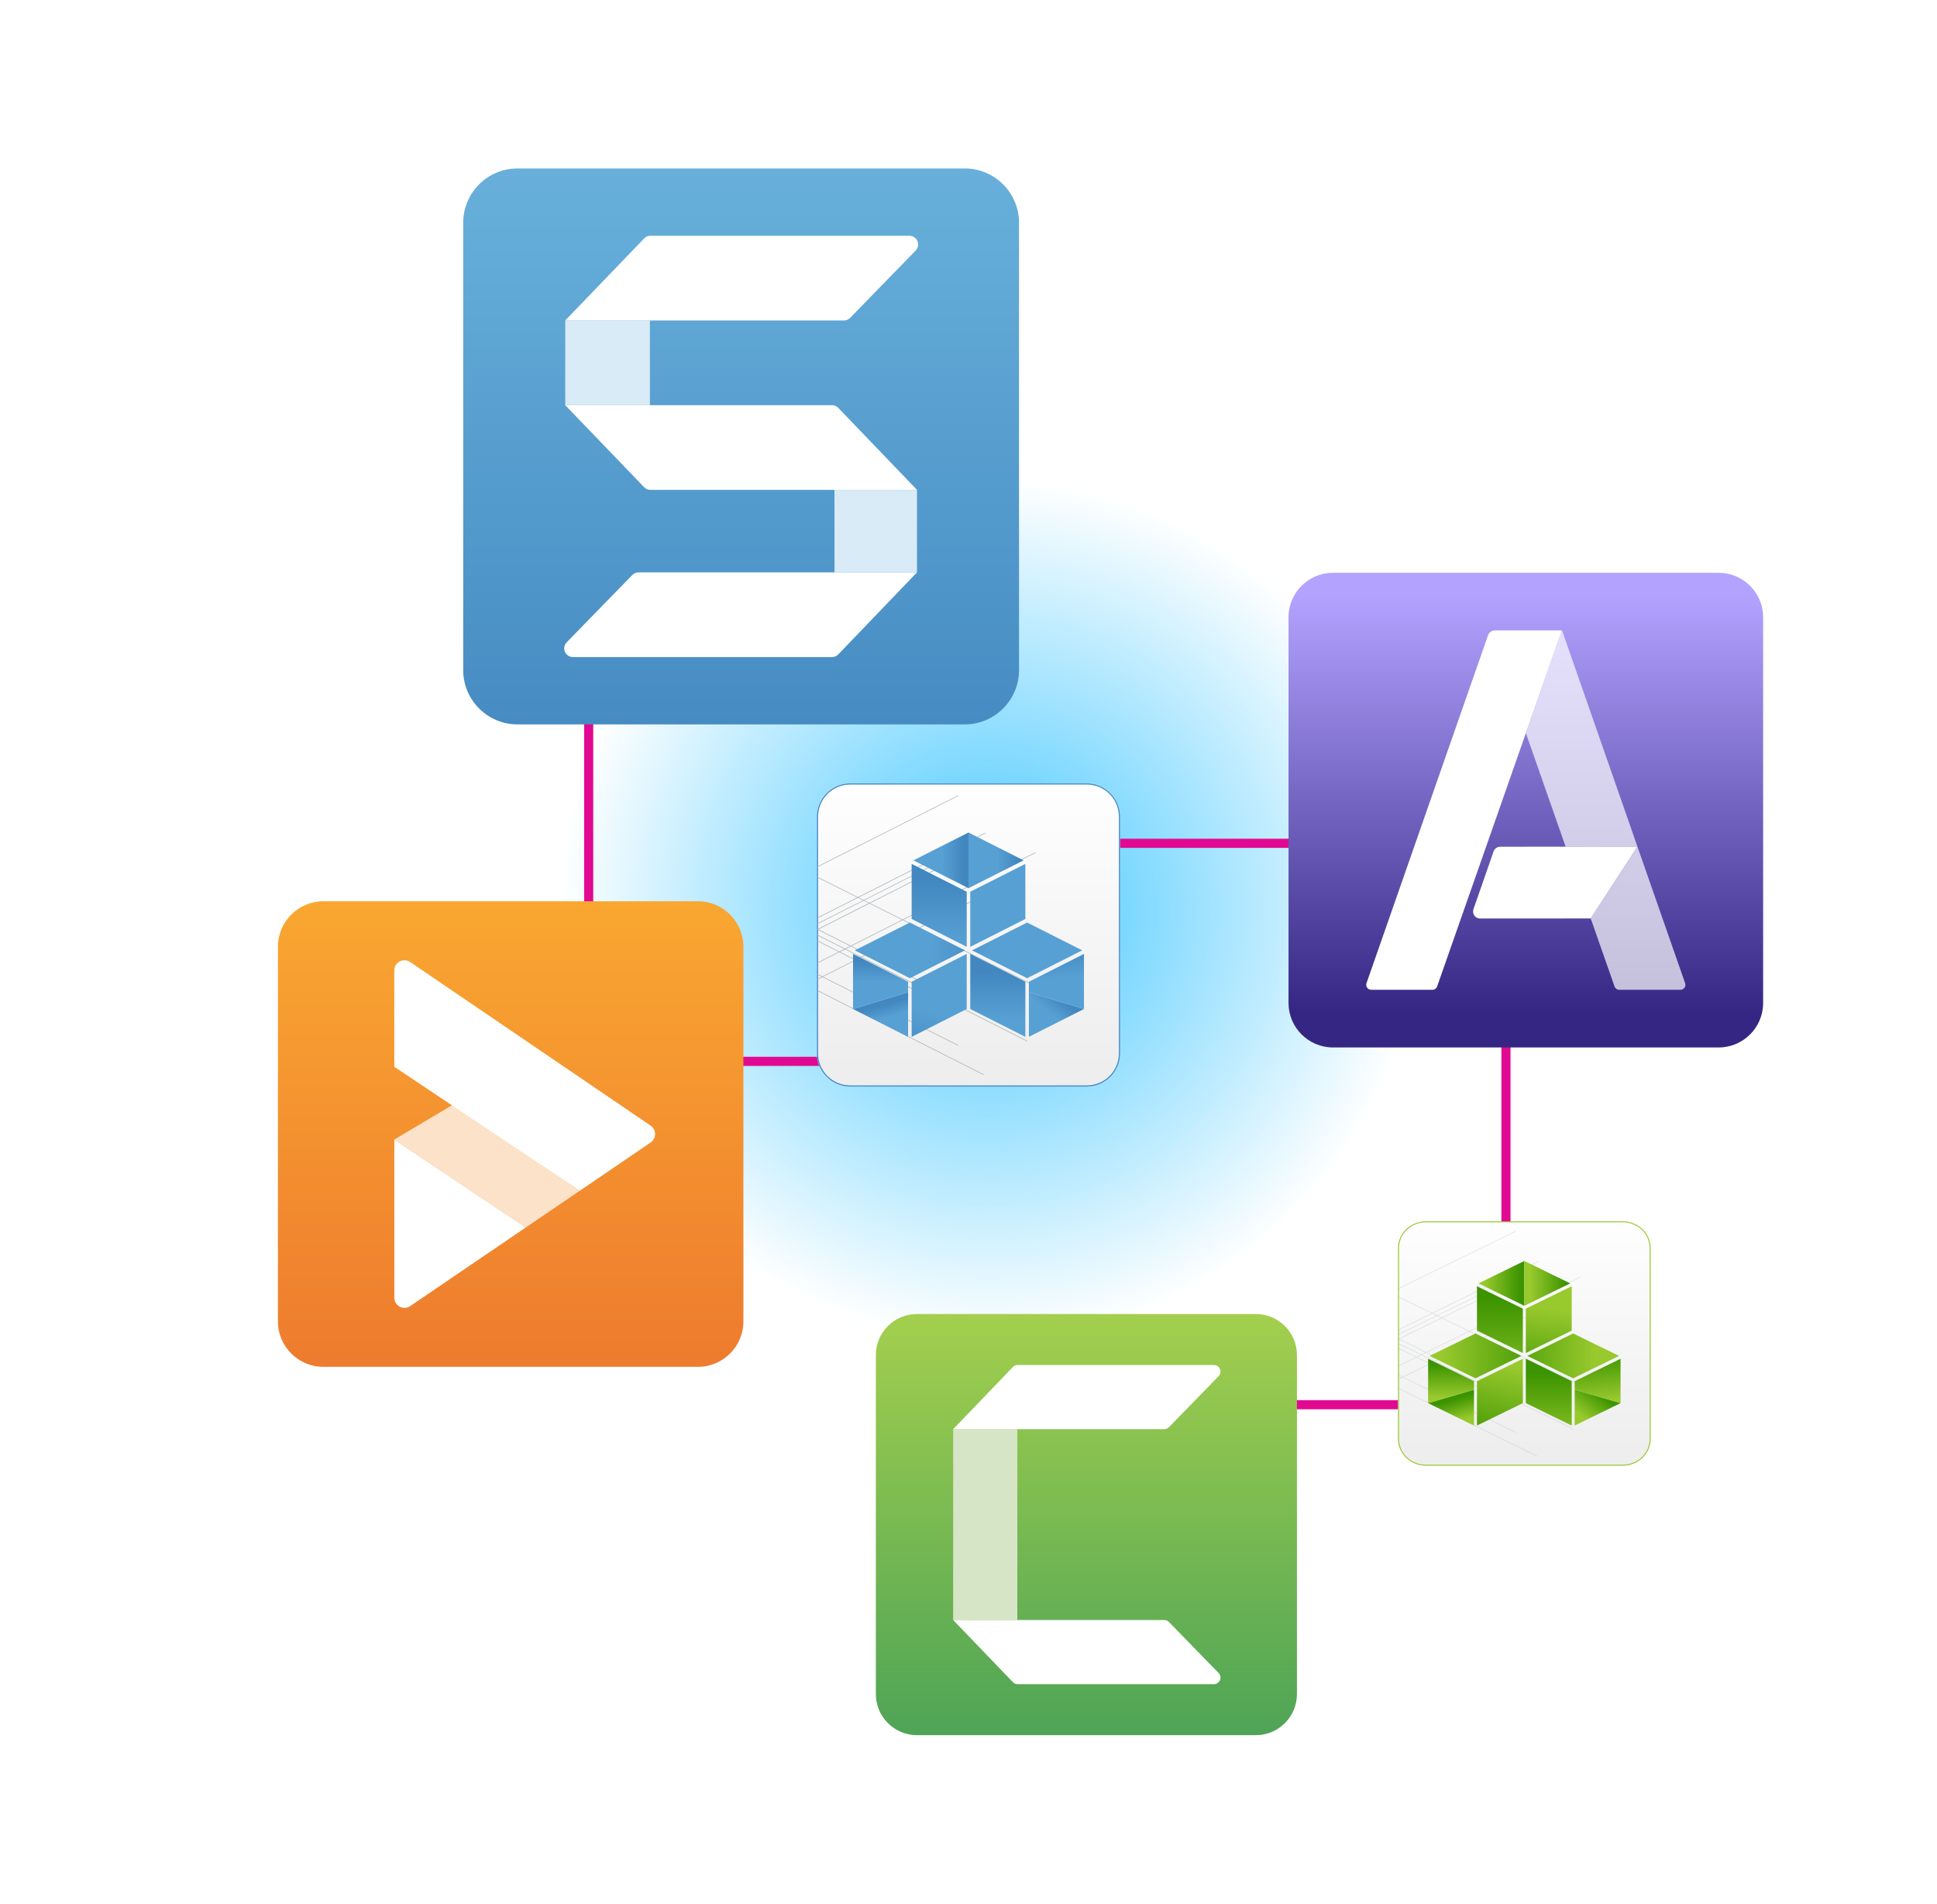 <svg width="230" height="226" viewBox="0 0 230 226" fill="none" xmlns="http://www.w3.org/2000/svg">
<circle cx="117.5" cy="107.998" r="51" fill="url(#paint0_radial_5586_6514)"/>
<path d="M59.064 126.005H102.956M69.901 52.975V125.586M178.818 114.749V148.345M169.606 100.118H118.128M175.566 166.768H137.635" stroke="#E10992" stroke-width="1.084" stroke-linejoin="bevel"/>
<g filter="url(#filter0_d_5586_6514)">
<path d="M147.117 154H106.883C104.186 154 102 156.186 102 158.883V199.117C102 201.814 104.186 204 106.883 204H147.117C149.814 204 152 201.814 152 199.117V158.883C152 156.186 149.814 154 147.117 154Z" fill="url(#paint1_linear_5586_6514)"/>
<path d="M118.797 167.672H111.18V190.328H118.797V167.672Z" fill="#D7E5C7"/>
<path d="M136.801 190.564L142.699 196.619C142.806 196.729 142.879 196.868 142.907 197.019C142.936 197.17 142.919 197.326 142.859 197.467C142.8 197.609 142.7 197.73 142.572 197.815C142.444 197.9 142.294 197.945 142.141 197.945H118.834C118.729 197.945 118.626 197.925 118.53 197.884C118.433 197.843 118.346 197.784 118.273 197.709L111.18 190.328H136.24C136.345 190.328 136.448 190.349 136.544 190.389C136.641 190.43 136.728 190.49 136.801 190.564Z" fill="white"/>
<path d="M136.801 167.436L142.699 161.381C142.806 161.271 142.879 161.132 142.907 160.981C142.936 160.83 142.919 160.674 142.859 160.533C142.8 160.391 142.7 160.27 142.572 160.185C142.444 160.1 142.294 160.055 142.141 160.055H118.834C118.729 160.055 118.626 160.075 118.53 160.116C118.433 160.157 118.346 160.216 118.273 160.291L111.18 167.672H136.24C136.345 167.672 136.448 167.651 136.544 167.611C136.641 167.57 136.728 167.51 136.801 167.436Z" fill="white"/>
</g>
<g filter="url(#filter1_d_5586_6514)">
<path d="M202.071 66C204.988 66 207.355 68.367 207.355 71.283V117.071C207.355 119.988 204.988 122.355 202.071 122.355H156.283C153.366 122.355 151 119.988 151 117.071V71.283C151 68.367 153.366 66 156.283 66H202.071Z" fill="url(#paint2_linear_5586_6514)"/>
<path d="M186.884 107.04L173.74 107.046C173.17 107.046 172.769 106.483 172.956 105.943L175.349 99.082C175.466 98.749 175.778 98.525 176.13 98.525L183.901 98.518L192.431 98.512L186.884 107.038V107.04Z" fill="white"/>
<path opacity="0.7" d="M192.432 98.514L183.903 98.518L179.182 85.031L183.45 72.846H183.479L192.432 98.514Z" fill="white"/>
<path opacity="0.7" d="M197.539 115.509H190.268C190.017 115.509 189.794 115.35 189.711 115.115L186.884 107.042L192.431 98.516L198.093 114.725C198.228 115.108 197.944 115.509 197.536 115.509H197.539Z" fill="white"/>
<path d="M183.45 72.846L179.184 85.031L168.646 115.112C168.562 115.348 168.34 115.506 168.089 115.506H160.816C160.408 115.506 160.124 115.106 160.259 114.723L174.689 73.421C174.807 73.077 175.133 72.848 175.497 72.848H183.45V72.846Z" fill="white"/>
</g>
<g filter="url(#filter2_d_5586_6514)">
<path d="M167.223 172H190.756C191.617 172 192.442 171.67 193.05 171.082C193.658 170.494 194 169.696 194 168.864V146.136C194 145.304 193.658 144.506 193.05 143.918C192.442 143.33 191.617 143 190.756 143H167.244C166.383 143 165.558 143.33 164.95 143.918C164.342 144.506 164 145.304 164 146.136V168.864C164 169.696 164.342 170.494 164.95 171.082C165.558 171.67 166.383 172 167.244 172" fill="url(#paint3_linear_5586_6514)"/>
<path d="M190.711 172H167.291C166.418 171.999 165.582 171.664 164.965 171.068C164.348 170.472 164.001 169.663 164 168.82V146.181C164.001 145.338 164.348 144.529 164.965 143.933C165.582 143.337 166.418 143.001 167.291 143H190.711C191.583 143 192.42 143.336 193.037 143.932C193.653 144.529 194 145.337 194 146.181V168.82C194 169.664 193.653 170.472 193.037 171.069C192.42 171.665 191.583 172 190.711 172ZM167.291 143.113C166.449 143.114 165.643 143.438 165.048 144.013C164.453 144.588 164.118 145.368 164.117 146.181V168.819C164.117 169.631 164.449 170.411 165.043 170.986C165.636 171.561 166.441 171.885 167.281 171.887H190.711C191.552 171.887 192.359 171.564 192.954 170.989C193.549 170.413 193.883 169.633 193.883 168.82V146.181C193.883 145.778 193.801 145.379 193.642 145.007C193.482 144.635 193.249 144.297 192.954 144.012C192.66 143.727 192.31 143.501 191.925 143.347C191.54 143.193 191.127 143.113 190.711 143.113H167.291Z" fill="#98C92D"/>
<g opacity="0.45">
<path d="M177.965 144.146L164 150.976V151.04L177.991 144.196L177.965 144.146Z" fill="#A6B0B7"/>
<path d="M180.09 153.924L180.064 153.873L174.088 156.797L172.545 156.05L185.633 149.65L185.606 149.599L172.481 156.018L169.261 154.463L177.991 150.192L177.965 150.142L169.195 154.431L168.688 154.188L178.911 149.188L178.884 149.137L168.625 154.158L168.121 153.915L180.688 147.766L180.662 147.715L168.056 153.881L164 151.921V151.984L167.991 153.91L164 155.864V155.928L168.056 153.945L168.561 154.19L164 156.419V156.481L168.629 154.215L169.133 154.458L164.081 156.934L164 156.893V156.957L164.016 156.964L164 156.972V157.037L164.081 156.997L167.281 158.562L166.781 158.806L164 157.447V157.511L166.715 158.839L166.214 159.086L164 158.001V158.066L166.148 159.117L164 160.167V160.23L166.214 159.147L167.75 159.897L164.547 161.465L164 161.195V161.259L164.483 161.494L164 161.73V161.793L164.547 161.526L177.965 168.088L177.991 168.038L164.612 161.494L167.812 159.929L177.965 164.895L177.991 164.844L167.877 159.897L168.378 159.652L184.79 167.68L184.817 167.629L168.444 159.62L168.944 159.375L175.652 162.654L175.678 162.603L169.01 159.343L174.088 156.86L189.254 164.184L189.28 164.133L174.153 156.827L180.09 153.924ZM164.152 156.964L169.201 154.495L172.421 156.051L167.346 158.53L164.152 156.964ZM167.818 159.865L166.284 159.115L166.786 158.871L168.32 159.62L167.818 159.865ZM168.384 159.588L166.85 158.839L167.352 158.593L168.886 159.343L168.384 159.588ZM168.944 159.313L167.41 158.562L172.48 156.084L174.023 156.829L168.944 159.313Z" fill="#A6B0B7"/>
<path d="M180.515 170.835L164 162.759V162.822L180.488 170.888L180.515 170.835Z" fill="#A6B0B7"/>
</g>
<path d="M178.824 164.58L173.375 167.242V161.975L178.824 159.312V164.58Z" fill="url(#paint4_linear_5586_6514)"/>
<path d="M173.199 156.311L167.75 158.973L173.199 161.635L178.648 158.973L173.199 156.311Z" fill="url(#paint5_linear_5586_6514)"/>
<path d="M179.176 164.58L184.625 167.242V161.975L179.176 159.312V164.58Z" fill="url(#paint6_linear_5586_6514)"/>
<path d="M184.801 156.311L179.352 158.973L184.801 161.635L190.25 158.973L184.801 156.311Z" fill="url(#paint7_linear_5586_6514)"/>
<path d="M184.625 155.971L179.176 158.633V153.365L184.625 150.703V155.971Z" fill="url(#paint8_linear_5586_6514)"/>
<path d="M173.375 155.971L178.824 158.633V153.365L173.375 150.703V155.971Z" fill="url(#paint9_linear_5586_6514)"/>
<path d="M173.023 162.976L167.574 164.58L173.023 167.242V162.976Z" fill="url(#paint10_linear_5586_6514)"/>
<path d="M173.023 161.975L167.574 159.312V164.58L173.023 162.976V161.975Z" fill="url(#paint11_linear_5586_6514)"/>
<path d="M184.977 162.976L190.426 164.58L184.977 167.242V162.976Z" fill="url(#paint12_linear_5586_6514)"/>
<path d="M184.977 161.975L190.426 159.312V164.58L184.977 162.976V161.975Z" fill="url(#paint13_linear_5586_6514)"/>
<path d="M173.551 150.363L179 153.025V147.701L173.551 150.363Z" fill="url(#paint14_linear_5586_6514)"/>
<path d="M179 147.701V153.025L184.449 150.363L179 147.701Z" fill="url(#paint15_linear_5586_6514)"/>
</g>
<g filter="url(#filter3_d_5586_6514)">
<path d="M80.873 105H36.398C33.417 105 31 107.417 31 110.398V154.873C31 157.854 33.417 160.271 36.398 160.271H80.873C83.854 160.271 86.271 157.854 86.271 154.873V110.398C86.271 107.417 83.854 105 80.873 105Z" fill="url(#paint16_linear_5586_6514)"/>
<path d="M60.443 143.722L44.898 133.335C44.89 133.33 44.882 133.328 44.873 133.328C44.864 133.327 44.856 133.329 44.848 133.334C44.84 133.338 44.834 133.344 44.829 133.351C44.825 133.359 44.822 133.367 44.822 133.376V152.067C44.822 152.286 44.882 152.5 44.995 152.688C45.108 152.876 45.27 153.029 45.464 153.131C45.657 153.233 45.875 153.281 46.094 153.269C46.312 153.257 46.524 153.185 46.705 153.062L60.447 143.713L60.443 143.722Z" fill="white"/>
<path d="M51.727 129.181L44.818 133.285L60.443 143.722L66.85 139.361L51.727 129.181Z" fill="#FCE2C9"/>
<path d="M75.26 131.638L46.694 112.207C46.513 112.085 46.302 112.015 46.084 112.004C45.866 111.993 45.65 112.041 45.457 112.143C45.264 112.246 45.103 112.398 44.99 112.585C44.878 112.772 44.818 112.986 44.818 113.204V124.625C44.818 124.633 44.82 124.641 44.824 124.647C44.828 124.654 44.833 124.66 44.839 124.664L66.823 139.346C66.83 139.351 66.84 139.354 66.85 139.354C66.859 139.354 66.869 139.351 66.876 139.346L75.26 133.633C75.422 133.522 75.555 133.373 75.646 133.199C75.738 133.025 75.786 132.832 75.786 132.635C75.786 132.439 75.738 132.245 75.646 132.072C75.555 131.898 75.422 131.749 75.26 131.638Z" fill="white"/>
</g>
<path d="M100.867 129H129.108C130.14 129 131.13 128.59 131.86 127.86C132.59 127.13 133 126.14 133 125.108V96.892C133 95.86 132.59 94.87 131.86 94.14C131.13 93.41 130.14 93 129.108 93H100.892C99.86 93 98.87 93.41 98.14 94.14C97.41 94.87 97 95.86 97 96.892V125.108C97 126.14 97.41 127.13 98.14 127.86C98.87 128.59 99.86 129 100.892 129" fill="url(#paint17_linear_5586_6514)"/>
<path d="M129.053 129H100.949C99.902 128.999 98.898 128.583 98.158 127.843C97.418 127.103 97.001 126.099 97 125.053V96.949C97.001 95.902 97.418 94.898 98.158 94.158C98.898 93.418 99.902 93.001 100.949 93H129.053C130.1 93 131.104 93.417 131.844 94.157C132.584 94.898 133 95.902 133 96.949V125.053C133 126.1 132.584 127.104 131.844 127.844C131.104 128.584 130.1 129 129.053 129ZM100.949 93.141C99.939 93.142 98.971 93.543 98.257 94.257C97.543 94.971 97.142 95.939 97.141 96.949V125.051C97.14 126.06 97.539 127.027 98.251 127.741C98.963 128.455 99.929 128.857 100.938 128.859H129.053C130.062 128.859 131.031 128.458 131.744 127.744C132.458 127.031 132.859 126.062 132.859 125.053V96.949C132.86 96.449 132.761 95.954 132.57 95.492C132.379 95.029 132.098 94.61 131.745 94.256C131.391 93.902 130.972 93.622 130.51 93.43C130.048 93.239 129.553 93.141 129.053 93.141H100.949Z" fill="#438BC9"/>
<path d="M113.758 94.423L97 102.901V102.98L113.789 94.485L113.758 94.423Z" fill="#A6B0B7"/>
<path d="M116.308 106.56L116.277 106.497L109.105 110.127L107.254 109.2L122.959 101.255L122.927 101.191L107.177 109.161L103.313 107.23L113.789 101.928L113.758 101.866L103.234 107.19L102.625 106.888L114.893 100.681L114.861 100.618L102.55 106.852L101.946 106.549L117.025 98.916L116.994 98.853L101.867 106.507L97 104.074V104.153L101.79 106.544L97 108.969V109.048L101.867 106.587L102.473 106.891L97 109.658V109.734L102.555 106.922L103.159 107.224L97.097 110.297L97 110.246V110.326L97.02 110.335L97 110.345V110.425L97.097 110.376L100.938 112.318L100.337 112.621L97 110.934V111.014L100.258 112.662L99.656 112.969L97 111.622V111.703L99.578 113.007L97 114.31V114.389L99.656 113.045L101.5 113.976L97.657 115.922L97 115.587V115.666L97.579 115.958L97 116.251V116.33L97.657 115.998L113.758 124.144L113.789 124.081L97.734 115.958L101.575 114.015L113.758 120.18L113.789 120.117L101.652 113.976L102.254 113.672L121.948 123.637L121.981 123.573L102.332 113.631L102.933 113.327L110.982 117.398L111.013 117.335L103.012 113.288L109.105 110.205L127.305 119.297L127.336 119.234L109.184 110.165L116.308 106.56ZM97.183 110.335L103.241 107.269L107.105 109.201L101.015 112.278L97.183 110.335ZM101.582 113.936L99.741 113.005L100.343 112.702L102.183 113.631L101.582 113.936ZM102.261 113.592L100.42 112.662L101.022 112.357L102.863 113.288L102.261 113.592ZM102.933 113.25L101.092 112.318L107.176 109.242L109.028 110.167L102.933 113.25Z" fill="#A6B0B7"/>
<path d="M116.818 127.554L97 117.528V117.607L116.786 127.619L116.818 127.554Z" fill="#A6B0B7"/>
<path d="M114.789 119.789L108.25 123.094V116.555L114.789 113.25V119.789Z" fill="url(#paint18_linear_5586_6514)"/>
<path d="M108.039 109.523L101.5 112.828L108.039 116.133L114.578 112.828L108.039 109.523Z" fill="url(#paint19_linear_5586_6514)"/>
<path d="M115.211 119.789L121.75 123.094V116.555L115.211 113.25V119.789Z" fill="url(#paint20_linear_5586_6514)"/>
<path d="M121.961 109.523L115.422 112.828L121.961 116.133L128.5 112.828L121.961 109.523Z" fill="url(#paint21_linear_5586_6514)"/>
<path d="M121.75 109.102L115.211 112.406V105.867L121.75 102.562V109.102Z" fill="url(#paint22_linear_5586_6514)"/>
<path d="M108.25 109.102L114.789 112.406V105.867L108.25 102.562V109.102Z" fill="url(#paint23_linear_5586_6514)"/>
<path d="M107.828 117.798L101.289 119.789L107.828 123.094V117.798Z" fill="url(#paint24_linear_5586_6514)"/>
<path d="M107.828 116.555L101.289 113.25V119.789L107.828 117.798V116.555Z" fill="url(#paint25_linear_5586_6514)"/>
<path d="M122.172 117.798L128.711 119.789L122.172 123.094V117.798Z" fill="url(#paint26_linear_5586_6514)"/>
<path d="M122.172 116.555L128.711 113.25V119.789L122.172 117.798V116.555Z" fill="url(#paint27_linear_5586_6514)"/>
<path d="M108.461 102.141L115 105.445V98.836L108.461 102.141Z" fill="url(#paint28_linear_5586_6514)"/>
<path d="M115 98.836V105.445L121.539 102.141L115 98.836Z" fill="url(#paint29_linear_5586_6514)"/>
<g filter="url(#filter4_d_5586_6514)">
<path d="M112.555 18H59.445C55.886 18 53 20.886 53 24.445V77.555C53 81.114 55.886 84 59.445 84H112.555C116.114 84 119 81.114 119 77.555V24.445C119 20.886 116.114 18 112.555 18Z" fill="url(#paint30_linear_5586_6514)"/>
<path d="M75.172 36.047H65.117V46.102H75.172V36.047Z" fill="#D8EBF6"/>
<path d="M106.883 56.156H97.086V65.953H106.883V56.156Z" fill="#D8EBF6"/>
<path d="M73.079 66.265L65.29 74.257C65.149 74.403 65.053 74.587 65.016 74.786C64.978 74.985 65 75.191 65.079 75.378C65.158 75.565 65.29 75.724 65.46 75.836C65.629 75.948 65.827 76.008 66.03 76.008H96.795C96.932 76.008 97.068 75.98 97.195 75.926C97.322 75.873 97.436 75.794 97.532 75.696L106.883 65.953H73.816C73.678 65.953 73.542 65.981 73.416 66.035C73.289 66.088 73.174 66.167 73.079 66.265Z" fill="white"/>
<path d="M98.945 35.735L106.731 27.743C106.872 27.597 106.968 27.413 107.005 27.214C107.043 27.015 107.021 26.809 106.942 26.622C106.863 26.435 106.73 26.276 106.561 26.164C106.392 26.052 106.194 25.992 105.991 25.992H75.229C75.091 25.992 74.954 26.02 74.827 26.073C74.7 26.127 74.585 26.205 74.489 26.304L65.117 36.047H98.205C98.343 36.047 98.479 36.02 98.606 35.966C98.734 35.912 98.849 35.834 98.945 35.735Z" fill="white"/>
<path d="M96.79 46.102H65.117L74.489 55.844C74.585 55.943 74.7 56.022 74.827 56.075C74.954 56.129 75.091 56.156 75.229 56.156H106.883L97.529 46.413C97.433 46.315 97.318 46.236 97.191 46.183C97.064 46.129 96.927 46.101 96.79 46.102Z" fill="white"/>
</g>
<defs>
<filter id="filter0_d_5586_6514" x="84" y="136" width="90" height="90" filterUnits="userSpaceOnUse" color-interpolation-filters="sRGB">
<feFlood flood-opacity="0" result="BackgroundImageFix"/>
<feColorMatrix in="SourceAlpha" type="matrix" values="0 0 0 0 0 0 0 0 0 0 0 0 0 0 0 0 0 0 127 0" result="hardAlpha"/>
<feMorphology radius="4" operator="dilate" in="SourceAlpha" result="effect1_dropShadow_5586_6514"/>
<feOffset dx="2" dy="2"/>
<feGaussianBlur stdDeviation="8"/>
<feComposite in2="hardAlpha" operator="out"/>
<feColorMatrix type="matrix" values="0 0 0 0 0.039 0 0 0 0 0.067 0 0 0 0 0.098 0 0 0 0.08 0"/>
<feBlend mode="normal" in2="BackgroundImageFix" result="effect1_dropShadow_5586_6514"/>
<feBlend mode="normal" in="SourceGraphic" in2="effect1_dropShadow_5586_6514" result="shape"/>
</filter>
<filter id="filter1_d_5586_6514" x="133" y="48" width="96.355" height="96.355" filterUnits="userSpaceOnUse" color-interpolation-filters="sRGB">
<feFlood flood-opacity="0" result="BackgroundImageFix"/>
<feColorMatrix in="SourceAlpha" type="matrix" values="0 0 0 0 0 0 0 0 0 0 0 0 0 0 0 0 0 0 127 0" result="hardAlpha"/>
<feMorphology radius="4" operator="dilate" in="SourceAlpha" result="effect1_dropShadow_5586_6514"/>
<feOffset dx="2" dy="2"/>
<feGaussianBlur stdDeviation="8"/>
<feComposite in2="hardAlpha" operator="out"/>
<feColorMatrix type="matrix" values="0 0 0 0 0.039 0 0 0 0 0.067 0 0 0 0 0.098 0 0 0 0.08 0"/>
<feBlend mode="normal" in2="BackgroundImageFix" result="effect1_dropShadow_5586_6514"/>
<feBlend mode="normal" in="SourceGraphic" in2="effect1_dropShadow_5586_6514" result="shape"/>
</filter>
<filter id="filter2_d_5586_6514" x="146" y="125" width="70" height="69" filterUnits="userSpaceOnUse" color-interpolation-filters="sRGB">
<feFlood flood-opacity="0" result="BackgroundImageFix"/>
<feColorMatrix in="SourceAlpha" type="matrix" values="0 0 0 0 0 0 0 0 0 0 0 0 0 0 0 0 0 0 127 0" result="hardAlpha"/>
<feMorphology radius="4" operator="dilate" in="SourceAlpha" result="effect1_dropShadow_5586_6514"/>
<feOffset dx="2" dy="2"/>
<feGaussianBlur stdDeviation="8"/>
<feComposite in2="hardAlpha" operator="out"/>
<feColorMatrix type="matrix" values="0 0 0 0 0.039 0 0 0 0 0.067 0 0 0 0 0.098 0 0 0 0.08 0"/>
<feBlend mode="normal" in2="BackgroundImageFix" result="effect1_dropShadow_5586_6514"/>
<feBlend mode="normal" in="SourceGraphic" in2="effect1_dropShadow_5586_6514" result="shape"/>
</filter>
<filter id="filter3_d_5586_6514" x="13" y="87" width="95.271" height="95.271" filterUnits="userSpaceOnUse" color-interpolation-filters="sRGB">
<feFlood flood-opacity="0" result="BackgroundImageFix"/>
<feColorMatrix in="SourceAlpha" type="matrix" values="0 0 0 0 0 0 0 0 0 0 0 0 0 0 0 0 0 0 127 0" result="hardAlpha"/>
<feMorphology radius="4" operator="dilate" in="SourceAlpha" result="effect1_dropShadow_5586_6514"/>
<feOffset dx="2" dy="2"/>
<feGaussianBlur stdDeviation="8"/>
<feComposite in2="hardAlpha" operator="out"/>
<feColorMatrix type="matrix" values="0 0 0 0 0.039 0 0 0 0 0.067 0 0 0 0 0.098 0 0 0 0.08 0"/>
<feBlend mode="normal" in2="BackgroundImageFix" result="effect1_dropShadow_5586_6514"/>
<feBlend mode="normal" in="SourceGraphic" in2="effect1_dropShadow_5586_6514" result="shape"/>
</filter>
<filter id="filter4_d_5586_6514" x="35" y="0" width="106" height="106" filterUnits="userSpaceOnUse" color-interpolation-filters="sRGB">
<feFlood flood-opacity="0" result="BackgroundImageFix"/>
<feColorMatrix in="SourceAlpha" type="matrix" values="0 0 0 0 0 0 0 0 0 0 0 0 0 0 0 0 0 0 127 0" result="hardAlpha"/>
<feMorphology radius="4" operator="dilate" in="SourceAlpha" result="effect1_dropShadow_5586_6514"/>
<feOffset dx="2" dy="2"/>
<feGaussianBlur stdDeviation="8"/>
<feComposite in2="hardAlpha" operator="out"/>
<feColorMatrix type="matrix" values="0 0 0 0 0.039 0 0 0 0 0.067 0 0 0 0 0.098 0 0 0 0.08 0"/>
<feBlend mode="normal" in2="BackgroundImageFix" result="effect1_dropShadow_5586_6514"/>
<feBlend mode="normal" in="SourceGraphic" in2="effect1_dropShadow_5586_6514" result="shape"/>
</filter>
<radialGradient id="paint0_radial_5586_6514" cx="0" cy="0" r="1" gradientUnits="userSpaceOnUse" gradientTransform="translate(117.5 107.998) rotate(90) scale(51)">
<stop stop-color="#40C6FF"/>
<stop offset="1" stop-color="#40C6FF" stop-opacity="0"/>
</radialGradient>
<linearGradient id="paint1_linear_5586_6514" x1="127" y1="154" x2="127" y2="204" gradientUnits="userSpaceOnUse">
<stop stop-color="#A3CF4D"/>
<stop offset="1" stop-color="#4EA456"/>
</linearGradient>
<linearGradient id="paint2_linear_5586_6514" x1="179.177" y1="68.653" x2="179.177" y2="118.309" gradientUnits="userSpaceOnUse">
<stop stop-color="#B3A3FF"/>
<stop offset="1" stop-color="#352683"/>
</linearGradient>
<linearGradient id="paint3_linear_5586_6514" x1="179.057" y1="143.373" x2="179.057" y2="170.016" gradientUnits="userSpaceOnUse">
<stop stop-color="#FEFEFE"/>
<stop offset="1" stop-color="#EEEEEE"/>
</linearGradient>
<linearGradient id="paint4_linear_5586_6514" x1="176.899" y1="160.084" x2="174.581" y2="169.995" gradientUnits="userSpaceOnUse">
<stop stop-color="#98C92D"/>
<stop offset="1" stop-color="#3C9400"/>
</linearGradient>
<linearGradient id="paint5_linear_5586_6514" x1="169.2" y1="159.053" x2="181.57" y2="158.785" gradientUnits="userSpaceOnUse">
<stop stop-color="#98C92D"/>
<stop offset="1" stop-color="#3C9400"/>
</linearGradient>
<linearGradient id="paint6_linear_5586_6514" x1="181.9" y1="170.029" x2="181.9" y2="161.023" gradientUnits="userSpaceOnUse">
<stop stop-color="#98C92D"/>
<stop offset="1" stop-color="#3C9400"/>
</linearGradient>
<linearGradient id="paint7_linear_5586_6514" x1="187.337" y1="158.973" x2="174.961" y2="158.973" gradientUnits="userSpaceOnUse">
<stop stop-color="#98C92D"/>
<stop offset="1" stop-color="#3C9400"/>
</linearGradient>
<linearGradient id="paint8_linear_5586_6514" x1="182.095" y1="153.439" x2="180.659" y2="163.147" gradientUnits="userSpaceOnUse">
<stop stop-color="#98C92D"/>
<stop offset="1" stop-color="#3C9400"/>
</linearGradient>
<linearGradient id="paint9_linear_5586_6514" x1="176.1" y1="164.531" x2="176.1" y2="152.102" gradientUnits="userSpaceOnUse">
<stop stop-color="#98C92D"/>
<stop offset="1" stop-color="#3C9400"/>
</linearGradient>
<linearGradient id="paint10_linear_5586_6514" x1="171.177" y1="166.665" x2="170.471" y2="164.181" gradientUnits="userSpaceOnUse">
<stop stop-color="#98C92D"/>
<stop offset="1" stop-color="#3C9400"/>
</linearGradient>
<linearGradient id="paint11_linear_5586_6514" x1="170.299" y1="163.88" x2="170.299" y2="160.027" gradientUnits="userSpaceOnUse">
<stop stop-color="#98C92D"/>
<stop offset="1" stop-color="#3C9400"/>
</linearGradient>
<linearGradient id="paint12_linear_5586_6514" x1="185.789" y1="166.095" x2="187.879" y2="163.386" gradientUnits="userSpaceOnUse">
<stop stop-color="#98C92D"/>
<stop offset="1" stop-color="#3C9400"/>
</linearGradient>
<linearGradient id="paint13_linear_5586_6514" x1="188.026" y1="164.344" x2="187.506" y2="158.866" gradientUnits="userSpaceOnUse">
<stop stop-color="#98C92D"/>
<stop offset="1" stop-color="#3C9400"/>
</linearGradient>
<linearGradient id="paint14_linear_5586_6514" x1="174.275" y1="150.363" x2="178.515" y2="150.363" gradientUnits="userSpaceOnUse">
<stop stop-color="#98C92D"/>
<stop offset="1" stop-color="#3C9400"/>
</linearGradient>
<linearGradient id="paint15_linear_5586_6514" x1="179.724" y1="150.363" x2="183.963" y2="150.363" gradientUnits="userSpaceOnUse">
<stop stop-color="#98C92D"/>
<stop offset="1" stop-color="#3C9400"/>
</linearGradient>
<linearGradient id="paint16_linear_5586_6514" x1="58.636" y1="105" x2="58.636" y2="160.271" gradientUnits="userSpaceOnUse">
<stop stop-color="#F9A731"/>
<stop offset="1" stop-color="#EE7B2E"/>
</linearGradient>
<linearGradient id="paint17_linear_5586_6514" x1="115.068" y1="93.696" x2="115.068" y2="126.77" gradientUnits="userSpaceOnUse">
<stop stop-color="#FEFEFE"/>
<stop offset="1" stop-color="#EEEEEE"/>
</linearGradient>
<linearGradient id="paint18_linear_5586_6514" x1="112.479" y1="114.208" x2="109.513" y2="126.466" gradientUnits="userSpaceOnUse">
<stop stop-color="#57A0D3"/>
<stop offset="0.5" stop-color="#57A0D3"/>
<stop offset="1" stop-color="#4287C0"/>
</linearGradient>
<linearGradient id="paint19_linear_5586_6514" x1="103.24" y1="112.928" x2="118.084" y2="112.617" gradientUnits="userSpaceOnUse">
<stop stop-color="#57A0D3"/>
<stop offset="0.5" stop-color="#57A0D3"/>
<stop offset="1" stop-color="#4287C0"/>
</linearGradient>
<linearGradient id="paint20_linear_5586_6514" x1="118.48" y1="126.553" x2="118.48" y2="115.373" gradientUnits="userSpaceOnUse">
<stop stop-color="#57A0D3"/>
<stop offset="0.5" stop-color="#57A0D3"/>
<stop offset="1" stop-color="#4287C0"/>
</linearGradient>
<linearGradient id="paint21_linear_5586_6514" x1="125.004" y1="112.828" x2="110.153" y2="112.828" gradientUnits="userSpaceOnUse">
<stop stop-color="#57A0D3"/>
<stop offset="0.5" stop-color="#57A0D3"/>
<stop offset="1" stop-color="#4287C0"/>
</linearGradient>
<linearGradient id="paint22_linear_5586_6514" x1="118.714" y1="105.959" x2="116.873" y2="117.992" gradientUnits="userSpaceOnUse">
<stop stop-color="#57A0D3"/>
<stop offset="0.5" stop-color="#57A0D3"/>
<stop offset="1" stop-color="#4287C0"/>
</linearGradient>
<linearGradient id="paint23_linear_5586_6514" x1="111.52" y1="119.729" x2="111.52" y2="104.299" gradientUnits="userSpaceOnUse">
<stop stop-color="#57A0D3"/>
<stop offset="0.5" stop-color="#57A0D3"/>
<stop offset="1" stop-color="#4287C0"/>
</linearGradient>
<linearGradient id="paint24_linear_5586_6514" x1="105.612" y1="122.377" x2="104.71" y2="119.31" gradientUnits="userSpaceOnUse">
<stop stop-color="#57A0D3"/>
<stop offset="0.5" stop-color="#57A0D3"/>
<stop offset="1" stop-color="#4287C0"/>
</linearGradient>
<linearGradient id="paint25_linear_5586_6514" x1="104.559" y1="118.92" x2="104.559" y2="114.137" gradientUnits="userSpaceOnUse">
<stop stop-color="#57A0D3"/>
<stop offset="0.5" stop-color="#57A0D3"/>
<stop offset="1" stop-color="#4287C0"/>
</linearGradient>
<linearGradient id="paint26_linear_5586_6514" x1="123.146" y1="121.669" x2="125.762" y2="118.393" gradientUnits="userSpaceOnUse">
<stop stop-color="#57A0D3"/>
<stop offset="0.5" stop-color="#57A0D3"/>
<stop offset="1" stop-color="#4287C0"/>
</linearGradient>
<linearGradient id="paint27_linear_5586_6514" x1="125.831" y1="119.497" x2="125.164" y2="112.7" gradientUnits="userSpaceOnUse">
<stop stop-color="#57A0D3"/>
<stop offset="0.5" stop-color="#57A0D3"/>
<stop offset="1" stop-color="#4287C0"/>
</linearGradient>
<linearGradient id="paint28_linear_5586_6514" x1="109.33" y1="102.141" x2="114.418" y2="102.141" gradientUnits="userSpaceOnUse">
<stop stop-color="#57A0D3"/>
<stop offset="0.5" stop-color="#57A0D3"/>
<stop offset="1" stop-color="#4287C0"/>
</linearGradient>
<linearGradient id="paint29_linear_5586_6514" x1="115.869" y1="102.141" x2="120.955" y2="102.141" gradientUnits="userSpaceOnUse">
<stop stop-color="#57A0D3"/>
<stop offset="0.5" stop-color="#57A0D3"/>
<stop offset="1" stop-color="#4287C0"/>
</linearGradient>
<linearGradient id="paint30_linear_5586_6514" x1="86" y1="18" x2="86" y2="84" gradientUnits="userSpaceOnUse">
<stop stop-color="#68B0DB"/>
<stop offset="1" stop-color="#468CC3"/>
</linearGradient>
</defs>
</svg>
